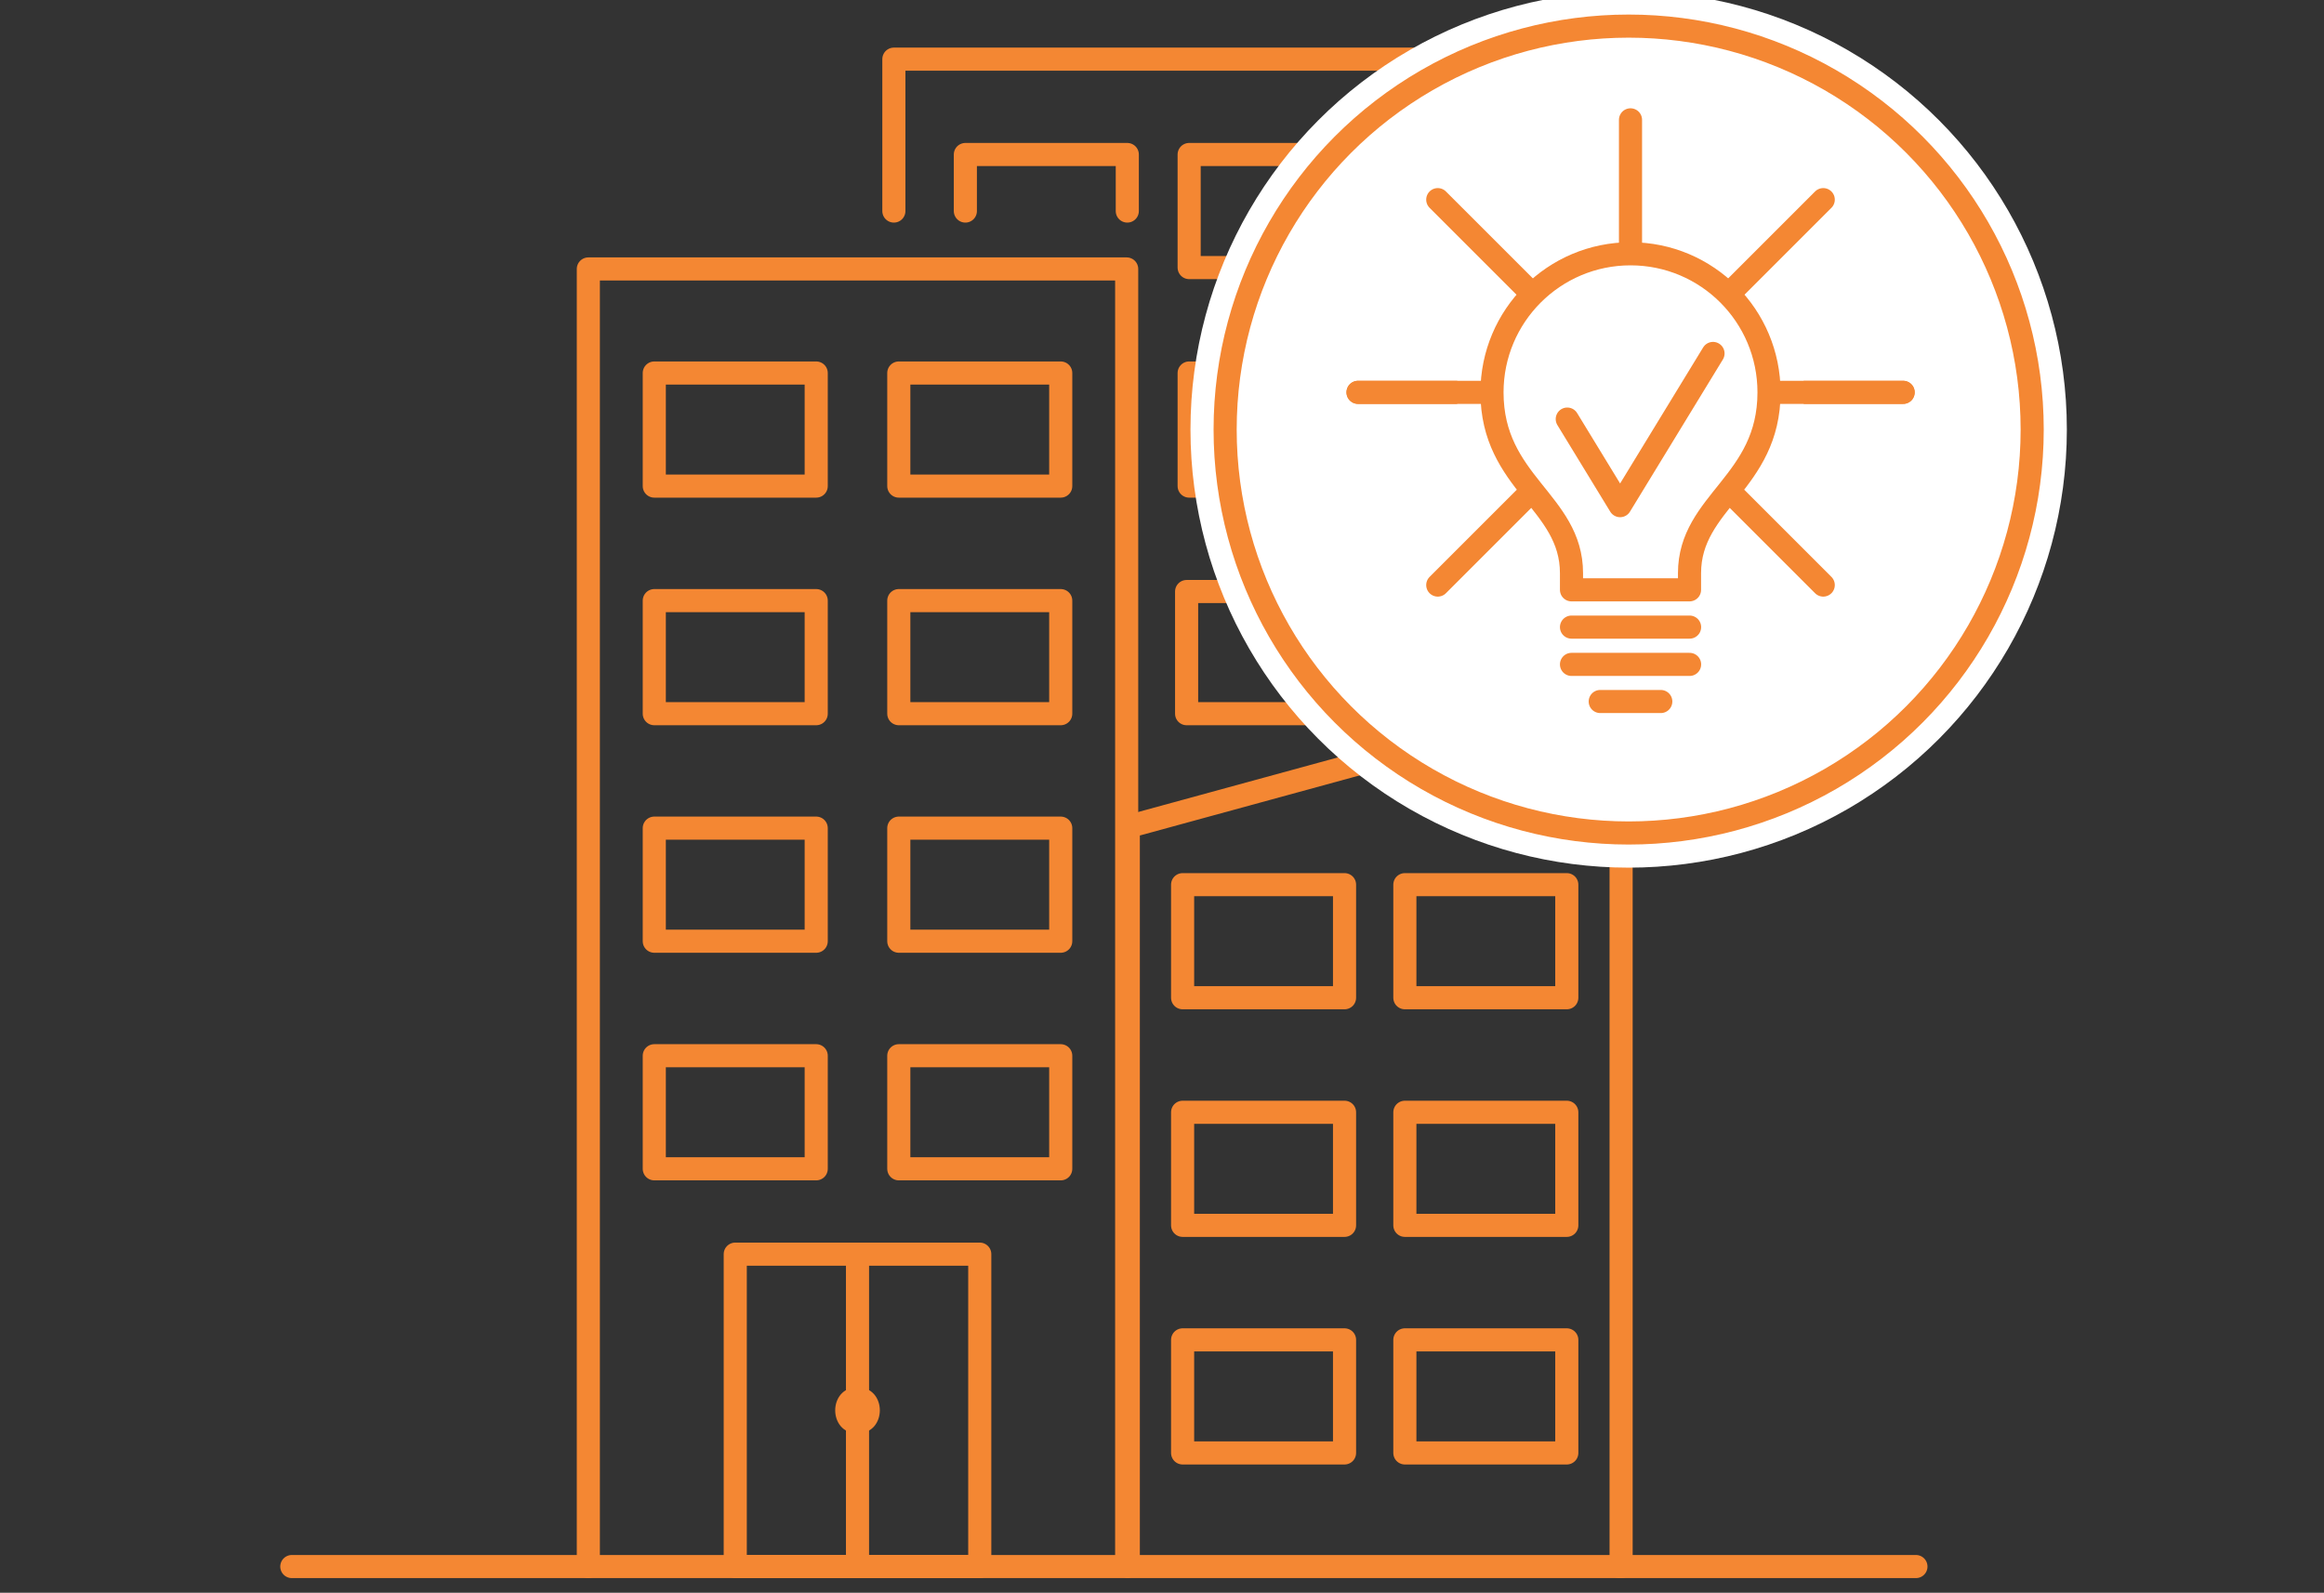 <?xml version="1.0" encoding="utf-8"?>
<!-- Generator: Adobe Illustrator 25.2.1, SVG Export Plug-In . SVG Version: 6.00 Build 0)  -->
<svg version="1.1" id="Layer_1" xmlns="http://www.w3.org/2000/svg" xmlns:xlink="http://www.w3.org/1999/xlink" x="0px" y="0px"
	 viewBox="0 0 301.67 206.79" style="enable-background:new 0 0 301.67 206.79;" xml:space="preserve">
<rect x="0" y="0" width="301.67" height="206.79" fill="#333333" stroke="none"/>
<style type="text/css">
	.st0{fill:none;stroke:#F48733;stroke-width:3;stroke-linecap:round;stroke-linejoin:round;stroke-miterlimit:10;}
	.st1{fill:#F48733;}
	.st2{fill:none;stroke:#FFFFFF;stroke-width:9;stroke-miterlimit:10;}
	.st3{fill:#FFFFFF;stroke:#F48733;stroke-width:3;stroke-linecap:round;stroke-linejoin:round;stroke-miterlimit:10;}
	.st4{fill:#F48733;stroke:#FFFFFF;stroke-width:20;stroke-linecap:round;stroke-linejoin:round;stroke-miterlimit:10;}
	.st5{fill:#FFFFFF;}
</style>
<g>
	<rect x="76.37" y="34.92" class="st0" width="69.88" height="168.47"/>
	<polygon class="st0" points="210.43,203.39 146.46,203.39 146.46,107.33 210.43,89.84 	"/>
	<line class="st0" x1="76.37" y1="203.39" x2="37.88" y2="203.39"/>
	<line class="st0" x1="248.7" y1="203.39" x2="210.21" y2="203.39"/>
	<g>
		<rect x="153.51" y="114.86" class="st0" width="21.02" height="14.68"/>
		<rect x="182.36" y="114.86" class="st0" width="21.02" height="14.68"/>
		<rect x="153.51" y="144.41" class="st0" width="21.02" height="14.68"/>
		<rect x="182.36" y="144.41" class="st0" width="21.02" height="14.68"/>
		<rect x="153.51" y="173.96" class="st0" width="21.02" height="14.68"/>
		<rect x="182.36" y="173.96" class="st0" width="21.02" height="14.68"/>
	</g>
	<g>
		<rect x="84.93" y="48.43" class="st0" width="21.02" height="14.68"/>
		<rect x="116.67" y="48.43" class="st0" width="21.02" height="14.68"/>
		<rect x="84.93" y="77.98" class="st0" width="21.02" height="14.68"/>
		<rect x="116.67" y="77.98" class="st0" width="21.02" height="14.68"/>
		<rect x="84.93" y="107.52" class="st0" width="21.02" height="14.68"/>
		<rect x="116.67" y="107.52" class="st0" width="21.02" height="14.68"/>
		<rect x="84.93" y="137.07" class="st0" width="21.02" height="14.68"/>
		<rect x="116.67" y="137.07" class="st0" width="21.02" height="14.68"/>
		<polygon class="st0" points="127.18,203.39 111.31,203.39 95.44,203.39 95.44,162.83 127.18,162.83 		"/>
		<line class="st0" x1="111.31" y1="203.39" x2="111.31" y2="162.83"/>
		<g>
			<g>
				<path class="st1" d="M111.31,186.11c3.86,0,3.87-6,0-6C107.45,180.11,107.45,186.11,111.31,186.11L111.31,186.11z"/>
			</g>
		</g>
	</g>
	<polyline class="st0" points="116.03,27.4 116.03,7.68 184.66,7.68 184.66,88.66 	"/>
	<rect x="154.36" y="20.06" class="st0" width="21.02" height="14.68"/>
	<rect x="154.36" y="48.43" class="st0" width="21.02" height="14.68"/>
	<polyline class="st0" points="125.31,27.4 125.31,20.06 146.33,20.06 146.33,27.4 	"/>
	<polygon class="st0" points="175.05,88.66 175.05,76.8 154.03,76.8 154.03,92.66 175.05,92.66 	"/>
	<g>
		<circle class="st2" cx="211.41" cy="55.77" r="52.38"/>
		<circle class="st3" cx="211.41" cy="55.77" r="52.38"/>
		<g>
			<g>
				<line class="st0" x1="247.04" y1="50.94" x2="176.28" y2="50.94"/>
				<line class="st4" x1="236.67" y1="25.92" x2="186.63" y2="75.96"/>
				<line class="st4" x1="211.65" y1="15.56" x2="211.65" y2="85.68"/>
				<line class="st4" x1="186.63" y1="25.92" x2="236.67" y2="75.96"/>
				<g>
					<path class="st5" d="M203.99,89.01c-1.26,0-2.28-1.02-2.28-2.28V74.43c0-3.57-1.85-5.88-4.2-8.81
						c-2.87-3.58-6.12-7.63-6.12-14.67c0-11.17,9.09-20.26,20.26-20.26c11.17,0,20.26,9.09,20.26,20.26
						c0,7.04-3.25,11.09-6.12,14.67c-2.35,2.93-4.2,5.24-4.2,8.81v12.31c0,1.26-1.02,2.28-2.28,2.28H203.99z"/>
					<path class="st5" d="M211.65,32.96c9.94,0,17.98,8.05,17.98,17.99c0,11.78-10.32,14.19-10.32,23.48v12.31h-15.33V74.43
						c0-9.29-10.32-11.7-10.32-23.48C193.67,41.01,201.72,32.96,211.65,32.96 M211.65,28.41c-12.43,0-22.54,10.11-22.54,22.54
						c0,7.84,3.67,12.42,6.62,16.1c2.36,2.95,3.7,4.74,3.7,7.38v12.31c0,2.52,2.04,4.55,4.55,4.55h15.33c2.52,0,4.55-2.04,4.55-4.55
						V74.43c0-2.64,1.34-4.44,3.7-7.38c2.95-3.68,6.62-8.26,6.62-16.1C234.19,38.52,224.08,28.41,211.65,28.41L211.65,28.41z"/>
				</g>
				<line class="st0" x1="247.04" y1="50.94" x2="176.28" y2="50.94"/>
				<line class="st0" x1="236.67" y1="25.92" x2="186.63" y2="75.96"/>
				<line class="st0" x1="211.65" y1="15.56" x2="211.65" y2="75.96"/>
				<line class="st0" x1="186.63" y1="25.92" x2="236.67" y2="75.96"/>
				<line class="st0" x1="219.32" y1="81.42" x2="203.99" y2="81.42"/>
				<line class="st0" x1="219.32" y1="86.26" x2="203.99" y2="86.26"/>
				<line class="st0" x1="215.58" y1="91.08" x2="207.72" y2="91.08"/>
				<path class="st3" d="M203.99,76.58v-2.16c0-9.29-10.32-11.7-10.32-23.48c0-9.93,8.05-17.99,17.98-17.99
					c9.94,0,17.98,8.05,17.98,17.99c0,11.78-10.32,14.19-10.32,23.48v2.16H203.99z"/>
				<polyline class="st0" points="203.44,54.41 210.3,65.65 222.36,45.89 				"/>
			</g>
		</g>
	</g>
</g>
</svg>
